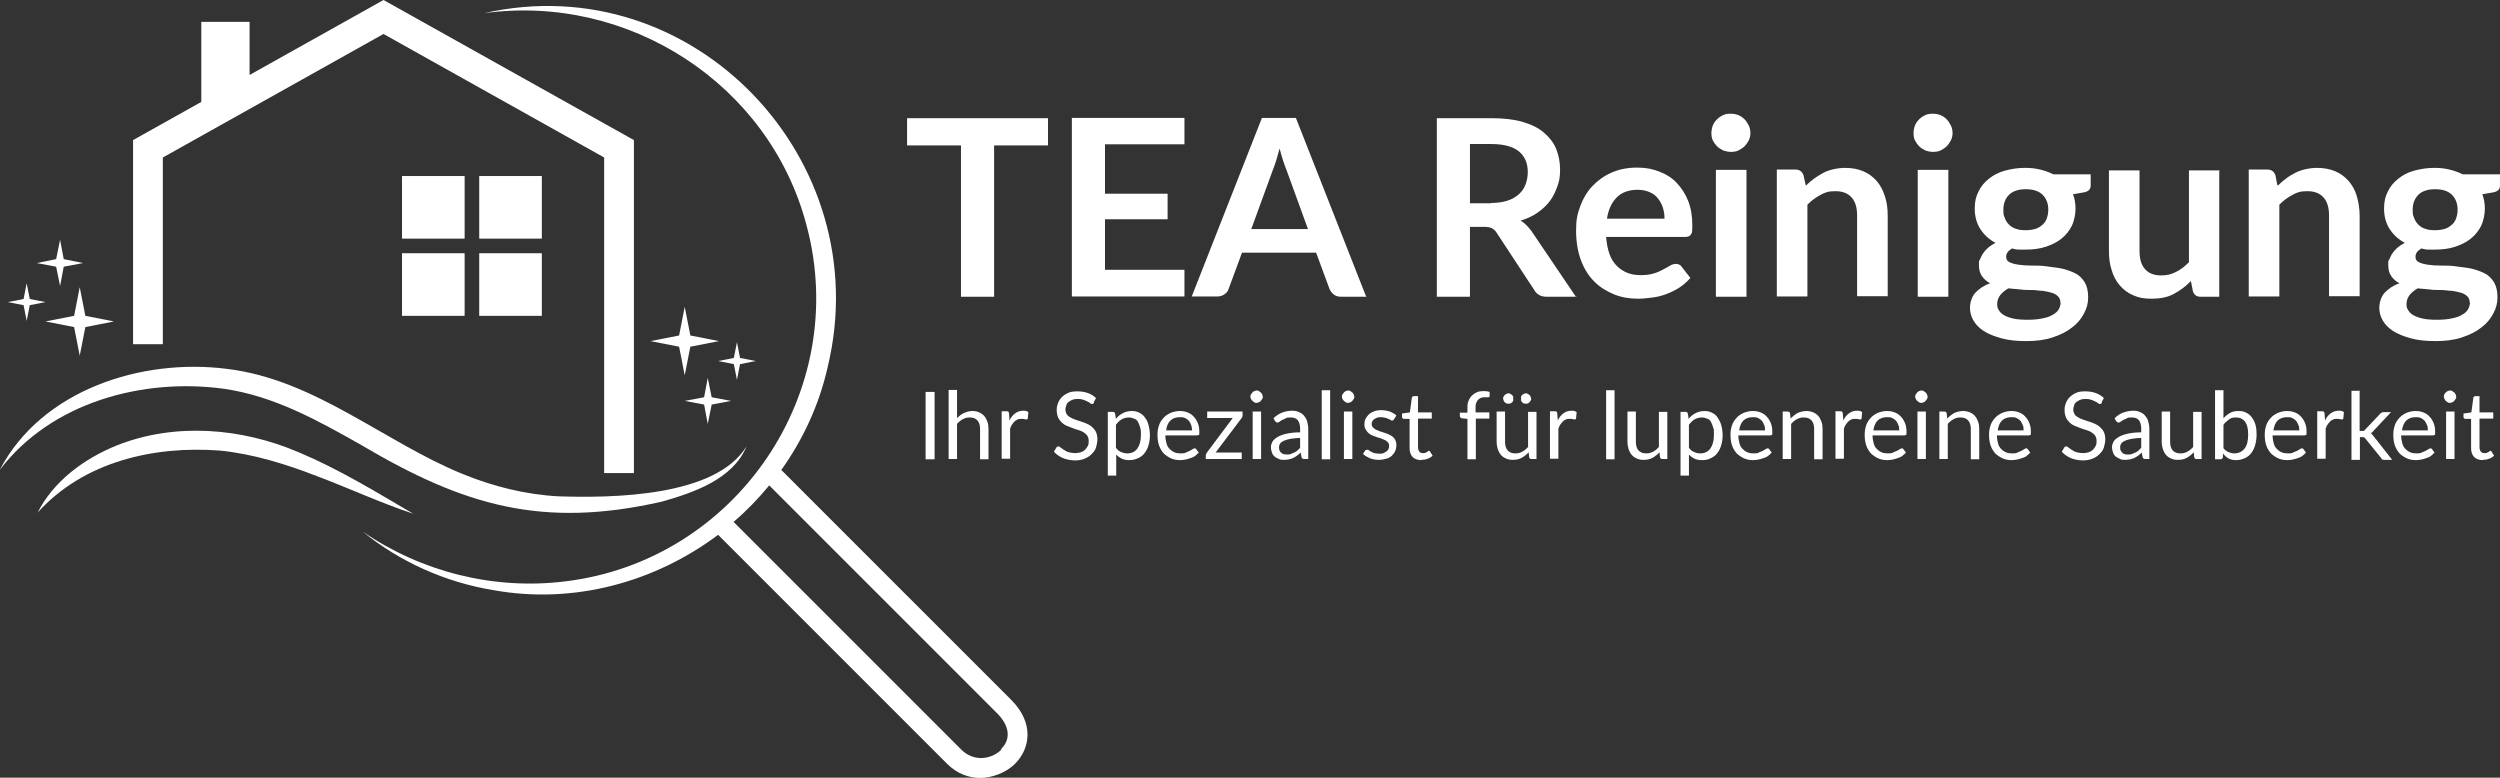 <?xml version="1.0" encoding="UTF-8"?>
<svg id="Ebene_1" xmlns="http://www.w3.org/2000/svg" version="1.1" viewBox="0 0 890.5 277">
  <rect x="0" y="0" width="890.5" height="277" fill="#333333" stroke="none"/>
  <!-- Generator: Adobe Illustrator 29.8.2, SVG Export Plug-In . SVG Version: 2.1.1 Build 3)  -->
  <defs>
    <style>
      .st0 {
        fill: #fff;
      }
    </style>
  </defs>
  <path class="st0" d="M373.3,51.8h-19.2v53.9h-11.8v-53.9h-19.2v-9.7h50.2v9.7h0Z"/>
  <path class="st0" d="M393.6,51.4v17.6h22.3v9.1h-22.3v18h28.3v9.5h-40.1v-63.6h40.1v9.4h-28.3Z"/>
  <path class="st0" d="M486.8,105.7h-9.2c-1,0-1.9-.3-2.5-.8-.7-.5-1.1-1.1-1.5-1.9l-4.8-13h-26.4l-4.8,13c-.2.7-.7,1.3-1.4,1.8s-1.5.8-2.5.8h-9.2l25-63.6h12.1l25,63.6h.2ZM465.9,81.6l-7.7-21.2c-.4-.9-.8-2.1-1.2-3.3s-.8-2.7-1.2-4.2c-.4,1.5-.8,2.9-1.2,4.2-.4,1.3-.8,2.4-1.2,3.4l-7.7,21.1h20.3,0Z"/>
  <path class="st0" d="M561.6,105.7h-10.7c-2,0-3.5-.8-4.4-2.4l-13.4-20.4c-.5-.8-1.1-1.3-1.7-1.6-.6-.3-1.5-.5-2.7-.5h-5.1v24.9h-11.8v-63.6h19.4c4.3,0,8,.4,11.1,1.3s5.6,2.1,7.6,3.8,3.4,3.5,4.4,5.8c.9,2.3,1.4,4.7,1.4,7.4s-.3,4.2-1,6.1-1.5,3.6-2.7,5.2-2.7,2.9-4.4,4.1-3.7,2.1-6,2.8c.8.4,1.5,1,2.1,1.6s1.2,1.3,1.8,2.1l15.9,23.5h.2ZM531.1,72.3c2.2,0,4.2-.3,5.8-.8s3-1.3,4.1-2.3,1.9-2.1,2.4-3.5.8-2.8.8-4.4c0-3.2-1.1-5.7-3.2-7.4-2.1-1.7-5.4-2.6-9.8-2.6h-7.6v21.1h7.5Z"/>
  <path class="st0" d="M572.1,84.5c.2,2.3.6,4.3,1.2,6s1.5,3.1,2.6,4.2,2.3,1.9,3.8,2.5,3.1.8,4.8.8,3.3-.2,4.6-.6,2.4-.9,3.3-1.4c1-.5,1.8-1,2.5-1.4s1.4-.6,2.1-.6,1.6.3,2,1l3.1,4c-1.2,1.4-2.6,2.6-4,3.5s-3.1,1.7-4.7,2.3c-1.6.6-3.3,1-5,1.2s-3.3.4-4.9.4c-3.1,0-6.1-.5-8.7-1.6s-5.1-2.6-7-4.6c-2-2-3.6-4.6-4.7-7.6-1.1-3-1.7-6.5-1.7-10.5s.5-6,1.5-8.7,2.4-5.1,4.3-7.1c1.9-2,4.1-3.6,6.8-4.8s5.7-1.8,9.1-1.8,5.5.5,7.9,1.4,4.5,2.2,6.2,4c1.7,1.8,3.1,3.9,4.1,6.4s1.5,5.4,1.5,8.7-.2,2.7-.5,3.3-1,.9-2,.9h-28.2ZM592.9,77.9c0-1.4-.2-2.7-.6-4-.4-1.2-1-2.3-1.8-3.3s-1.8-1.7-3-2.2-2.6-.8-4.2-.8c-3.1,0-5.6.9-7.4,2.7-1.8,1.8-3,4.3-3.5,7.6h20.5Z"/>
  <path class="st0" d="M623.5,47.4c0,.9-.2,1.8-.6,2.6-.4.8-.9,1.5-1.5,2.1s-1.4,1.1-2.2,1.5-1.8.5-2.7.5-1.8-.2-2.7-.5c-.8-.4-1.6-.9-2.2-1.5s-1.1-1.3-1.5-2.1-.5-1.7-.5-2.6.2-1.9.5-2.7.9-1.6,1.5-2.2,1.3-1.1,2.2-1.5c.8-.4,1.7-.5,2.7-.5s1.9.2,2.7.5,1.6.9,2.2,1.5,1.1,1.4,1.5,2.2.6,1.8.6,2.7ZM622.1,60.5v45.2h-10.9v-45.2s10.9,0,10.9,0Z"/>
  <path class="st0" d="M643.3,66.1c.9-.9,1.9-1.8,2.9-2.5s2.1-1.4,3.2-2,2.3-1,3.6-1.3,2.7-.5,4.2-.5c2.5,0,4.6.4,6.5,1.2s3.5,2,4.8,3.5,2.2,3.3,2.9,5.4,1,4.4,1,6.9v28.7h-10.9v-28.7c0-2.8-.6-4.9-1.9-6.4s-3.2-2.3-5.8-2.3-3.6.4-5.3,1.3-3.2,2-4.7,3.5v32.7h-10.9v-45.2h6.7c1.4,0,2.3.7,2.8,2l.8,3.6h.1Z"/>
  <path class="st0" d="M695.5,47.4c0,.9-.2,1.8-.6,2.6s-.9,1.5-1.5,2.1-1.4,1.1-2.2,1.5-1.8.5-2.7.5-1.8-.2-2.7-.5c-.8-.4-1.6-.9-2.2-1.5s-1.1-1.3-1.5-2.1-.5-1.7-.5-2.6.2-1.9.5-2.7.9-1.6,1.5-2.2,1.3-1.1,2.2-1.5c.8-.4,1.7-.5,2.7-.5s1.9.2,2.7.5,1.6.9,2.2,1.5,1.1,1.4,1.5,2.2.6,1.8.6,2.7ZM694,60.5v45.2h-10.9v-45.2s10.9,0,10.9,0Z"/>
  <path class="st0" d="M744.7,62.1v4c0,1.3-.8,2.1-2.3,2.4l-4,.7c.6,1.5.9,3.3.9,5.1s-.4,4.2-1.3,6.1c-.9,1.8-2.1,3.3-3.7,4.6-1.6,1.3-3.5,2.2-5.6,2.9s-4.5,1-7,1-1.7,0-2.6,0-1.6-.2-2.4-.4c-1.4.8-2.1,1.8-2.1,2.9s.4,1.6,1.2,2,1.9.7,3.3.9c1.4.2,2.9.3,4.7.3s3.6,0,5.4.3,3.7.4,5.4.8,3.3,1,4.7,1.7,2.5,1.9,3.3,3.2c.8,1.4,1.2,3.1,1.2,5.3s-.5,3.9-1.5,5.8-2.4,3.6-4.3,5c-1.9,1.5-4.2,2.6-6.9,3.5s-5.8,1.3-9.3,1.3-6.4-.3-8.9-1-4.6-1.5-6.3-2.6-2.9-2.4-3.7-3.8-1.2-2.9-1.2-4.5.6-3.9,1.9-5.3,3-2.6,5.3-3.4c-1.2-.6-2.1-1.4-2.9-2.5s-1.1-2.4-1.1-4,0-1.4.4-2.1.6-1.4,1.1-2.1,1.1-1.4,1.8-2,1.6-1.2,2.6-1.7c-2.3-1.2-4.1-2.9-5.4-4.9s-2-4.5-2-7.2.4-4.2,1.3-6.1,2.1-3.3,3.7-4.6c1.6-1.3,3.5-2.3,5.7-2.9s4.6-1,7.1-1,3.7.2,5.5.6c1.7.4,3.3,1,4.7,1.7h13.3ZM733.9,107.7c0-.9-.3-1.6-.8-2.1s-1.2-1-2.2-1.3-2-.5-3.2-.7c-1.2,0-2.5-.3-3.9-.3s-2.8,0-4.2-.2-2.9-.2-4.2-.4c-1.2.7-2.2,1.5-2.9,2.4s-1.1,2-1.1,3.2.2,1.5.6,2.2,1,1.3,1.9,1.8,2,.9,3.4,1.2,3.1.4,5.1.4,3.8-.2,5.2-.5c1.5-.3,2.7-.7,3.6-1.3,1-.5,1.7-1.2,2.1-1.9s.7-1.6.7-2.4h0ZM721.6,82c1.4,0,2.5-.2,3.5-.5s1.8-.9,2.5-1.5,1.2-1.4,1.5-2.3.5-1.9.5-3c0-2.2-.7-4-2-5.3s-3.3-2-6-2-4.7.7-6,2-2,3.1-2,5.3.2,2,.5,2.9.8,1.7,1.5,2.4,1.5,1.2,2.5,1.5c1,.4,2.2.5,3.5.5Z"/>
  <path class="st0" d="M790.5,60.5v45.2h-6.7c-1.4,0-2.3-.7-2.7-2l-.7-3.6c-1.8,1.9-3.9,3.4-6.1,4.6s-4.9,1.7-7.9,1.7-4.6-.4-6.5-1.2c-1.9-.8-3.5-2-4.8-3.5s-2.3-3.3-2.9-5.4c-.7-2.1-1-4.4-1-6.9v-28.7h10.9v28.7c0,2.8.6,4.9,1.9,6.4s3.2,2.3,5.7,2.3,3.6-.4,5.3-1.2,3.2-2,4.7-3.5v-32.7h10.9v-.2Z"/>
  <path class="st0" d="M811.4,66.1c.9-.9,1.9-1.8,2.9-2.5,1-.8,2.1-1.4,3.2-2s2.3-1,3.6-1.3,2.7-.5,4.2-.5c2.5,0,4.6.4,6.5,1.2s3.5,2,4.8,3.5,2.3,3.3,2.9,5.4,1,4.4,1,6.9v28.7h-10.9v-28.7c0-2.8-.6-4.9-1.9-6.4-1.3-1.5-3.2-2.3-5.8-2.3s-3.6.4-5.3,1.3-3.2,2-4.7,3.5v32.7h-10.9v-45.2h6.7c1.4,0,2.3.7,2.8,2l.7,3.6h.2Z"/>
  <path class="st0" d="M890.5,62.1v4c0,1.3-.8,2.1-2.3,2.4l-4,.7c.6,1.5.9,3.3.9,5.1s-.4,4.2-1.3,6.1c-.9,1.8-2.1,3.3-3.7,4.6-1.6,1.3-3.5,2.2-5.6,2.9s-4.5,1-7,1-1.7,0-2.6,0-1.6-.2-2.4-.4c-1.4.8-2.1,1.8-2.1,2.9s.4,1.6,1.2,2,1.9.7,3.3.9c1.4.2,2.9.3,4.7.3s3.6,0,5.4.3,3.7.4,5.4.8,3.3,1,4.7,1.7,2.5,1.9,3.3,3.2c.8,1.4,1.2,3.1,1.2,5.3s-.5,3.9-1.5,5.8-2.4,3.6-4.3,5c-1.9,1.5-4.2,2.6-6.9,3.5s-5.8,1.3-9.3,1.3-6.4-.3-8.9-1-4.6-1.5-6.3-2.6-2.9-2.4-3.7-3.8-1.2-2.9-1.2-4.5.6-3.9,1.9-5.3,3-2.6,5.3-3.4c-1.2-.6-2.1-1.4-2.9-2.5s-1.1-2.4-1.1-4,0-1.4.4-2.1.6-1.4,1.1-2.1,1.1-1.4,1.8-2,1.6-1.2,2.6-1.7c-2.3-1.2-4.1-2.9-5.4-4.9s-2-4.5-2-7.2.4-4.2,1.3-6.1,2.1-3.3,3.7-4.6c1.6-1.3,3.5-2.3,5.7-2.9s4.6-1,7.1-1,3.7.2,5.5.6c1.7.4,3.3,1,4.7,1.7h13.3ZM879.7,107.7c0-.9-.3-1.6-.8-2.1s-1.2-1-2.2-1.3-2-.5-3.2-.7c-1.2,0-2.5-.3-3.9-.3s-2.8,0-4.2-.2-2.9-.2-4.2-.4c-1.2.7-2.2,1.5-2.9,2.4s-1.1,2-1.1,3.2.2,1.5.6,2.2,1,1.3,1.9,1.8,2,.9,3.4,1.2,3.1.4,5.1.4,3.8-.2,5.2-.5c1.5-.3,2.7-.7,3.6-1.3,1-.5,1.7-1.2,2.1-1.9s.7-1.6.7-2.4h0ZM867.4,82c1.4,0,2.5-.2,3.5-.5s1.8-.9,2.5-1.5,1.2-1.4,1.5-2.3.5-1.9.5-3c0-2.2-.7-4-2-5.3s-3.3-2-6-2-4.7.7-6,2-2,3.1-2,5.3.2,2,.5,2.9.8,1.7,1.5,2.4,1.5,1.2,2.5,1.5c1,.4,2.2.5,3.5.5Z"/>
  <g>
    <path class="st0" d="M332.9,163.6h-3.2v-24h3.2v24Z"/>
    <path class="st0" d="M341,148.9c.7-.8,1.5-1.4,2.4-1.8s1.9-.7,3-.7,1.7.2,2.4.5,1.3.7,1.8,1.3.8,1.2,1.1,2,.4,1.7.4,2.6v10.8h-3v-10.8c0-1.3-.3-2.3-.9-3s-1.5-1.1-2.7-1.1-1.7.2-2.5.6-1.5,1-2.1,1.7v12.5h-3v-24.6h3v9.9h.1Z"/>
    <path class="st0" d="M359.5,150c.5-1.2,1.2-2.1,2-2.7s1.7-1,2.9-1,.7,0,1,.1c.3,0,.6.2.9.4l-.2,2.2c0,.3-.2.4-.5.4s-.4,0-.7-.1-.6-.1-1-.1-1,0-1.4.2-.8.4-1.1.7-.6.7-.9,1.1-.5,1-.7,1.5v10.7h-3v-16.9h1.7c.3,0,.5,0,.7.2.1.1.2.3.2.6l.2,2.6h-.1Z"/>
    <path class="st0" d="M389.7,143.4c-.1.2-.2.3-.3.4-.1,0-.3.1-.4.1s-.4,0-.7-.3-.6-.4-1-.6-.8-.4-1.4-.6-1.2-.3-2-.3-1.4.1-1.9.3-1,.5-1.4.8-.7.7-.8,1.2-.3.9-.3,1.5.2,1.2.5,1.7.8.8,1.3,1.1,1.2.6,1.8.8,1.4.5,2.1.7,1.4.5,2.1.8,1.3.7,1.8,1.2,1,1,1.3,1.7.5,1.5.5,2.5-.2,2-.5,3-.9,1.7-1.6,2.4-1.5,1.2-2.5,1.6-2.1.6-3.4.6-3-.3-4.2-.8-2.4-1.3-3.3-2.3l.9-1.5c0-.1.2-.2.3-.3.1,0,.3-.1.4-.1s.3,0,.5.2.4.3.6.4c.2.2.5.4.8.6.3.2.7.4,1,.6.4.2.8.3,1.3.4.5.1,1,.2,1.7.2s1.5-.1,2.1-.3,1.1-.5,1.5-.9.7-.8,1-1.4.3-1.1.3-1.8-.2-1.3-.5-1.8-.8-.8-1.3-1.2c-.5-.3-1.1-.6-1.8-.8s-1.4-.4-2.1-.7-1.4-.5-2.1-.8-1.3-.7-1.8-1.2-1-1.1-1.3-1.8-.5-1.6-.5-2.7.2-1.7.5-2.5.8-1.5,1.4-2.1,1.4-1.1,2.3-1.5,2-.5,3.2-.5,2.6.2,3.7.6c1.1.4,2.1,1,2.9,1.8l-.8,1.5h0Z"/>
    <path class="st0" d="M397.4,149.3c.7-.9,1.5-1.6,2.5-2.1.9-.5,2-.8,3.2-.8s1.9.2,2.7.6,1.5.9,2,1.7c.6.7,1,1.6,1.3,2.7s.5,2.3.5,3.7-.2,2.4-.5,3.5-.8,2-1.4,2.8-1.4,1.4-2.3,1.8-1.9.7-3.1.7-1.9-.2-2.7-.5c-.7-.4-1.4-.8-2-1.5v7.5h-3v-22.7h1.8c.4,0,.7.2.8.6l.3,2h0ZM397.5,159.5c.5.7,1.1,1.2,1.8,1.5s1.4.5,2.2.5c1.6,0,2.8-.6,3.6-1.7s1.3-2.7,1.3-4.8-.1-2.1-.3-2.8c-.2-.8-.5-1.4-.8-2s-.8-.9-1.4-1.1-1.1-.4-1.8-.4-1.8.2-2.6.7c-.7.4-1.4,1.1-2,1.9v8.2h0Z"/>
    <path class="st0" d="M427,161.2c-.4.4-.8.8-1.3,1.2s-1.1.6-1.7.8-1.2.4-1.8.5-1.2.2-1.8.2c-1.2,0-2.3-.2-3.2-.6s-1.8-1-2.6-1.7c-.7-.8-1.3-1.7-1.7-2.8s-.6-2.4-.6-3.9.2-2.3.5-3.3.9-1.9,1.6-2.7,1.5-1.3,2.5-1.8c1-.4,2.1-.7,3.3-.7s2,.2,2.8.5,1.6.8,2.2,1.5c.6.6,1.1,1.4,1.5,2.4s.5,2,.5,3.2,0,.8-.2.9-.3.2-.6.2h-11.3c0,1.1.2,2,.4,2.8s.6,1.5,1.1,2,1,.9,1.7,1.2,1.4.4,2.2.4,1.4,0,1.9-.3,1-.4,1.4-.6c.4-.2.7-.4,1-.6s.5-.3.7-.3.4,0,.6.3l.8,1.1h.1ZM424.6,153.3c0-.7-.1-1.3-.3-1.9s-.5-1.1-.8-1.5c-.4-.4-.8-.7-1.4-1s-1.1-.3-1.8-.3c-1.4,0-2.6.4-3.4,1.2s-1.4,2-1.5,3.5h9.3-.1Z"/>
    <path class="st0" d="M442.6,147.9c0,.2,0,.4-.1.6s-.2.4-.3.5l-9.2,12.2h9.3v2.3h-12.8v-1.2c0-.1,0-.3.1-.5s.2-.4.3-.6l9.2-12.3h-9.1v-2.3h12.6v1.3h0Z"/>
    <path class="st0" d="M449.8,141.3c0,.3,0,.6-.2.8s-.3.5-.5.7-.4.4-.7.5-.5.2-.8.2-.6,0-.8-.2-.5-.3-.7-.5-.3-.4-.5-.7-.2-.5-.2-.8,0-.6.2-.8.3-.5.5-.7.4-.4.7-.5.5-.2.8-.2.6,0,.8.2.5.3.7.5.4.4.5.7.2.5.2.8ZM449.2,146.6v16.9h-3v-16.9h3Z"/>
    <path class="st0" d="M453.6,149c.9-.9,2-1.6,3-2s2.3-.7,3.6-.7,1.8.2,2.5.5,1.4.7,1.8,1.3c.5.6.9,1.2,1.1,2s.4,1.7.4,2.6v10.8h-1.3c-.3,0-.5,0-.7-.1s-.3-.3-.4-.6l-.3-1.6c-.4.4-.9.8-1.3,1.1s-.9.6-1.3.8c-.5.2-1,.4-1.5.5s-1.1.2-1.8.2-1.3,0-1.8-.3c-.6-.2-1.1-.5-1.5-.8s-.8-.8-1-1.4-.4-1.2-.4-2,.2-1.3.5-1.9,1-1.2,1.8-1.7,1.9-.9,3.2-1.2,3-.5,4.9-.5v-1.3c0-1.3-.3-2.3-.8-3-.6-.7-1.4-1-2.5-1s-1.4,0-1.8.3c-.5.2-.9.4-1.3.6-.4.2-.7.4-.9.6s-.5.3-.8.3-.4,0-.5-.2-.3-.2-.4-.4l-.5-1h0ZM463.2,156c-1.4,0-2.5.2-3.5.3-1,.2-1.7.4-2.4.7-.6.3-1.1.6-1.3,1-.3.4-.4.8-.4,1.3s0,.8.2,1.2c.1.3.3.6.6.8s.5.4.9.5c.3,0,.7.1,1.1.1s1,0,1.4-.2.8-.3,1.2-.5.8-.4,1.1-.7.7-.6,1-1v-3.5h0Z"/>
    <path class="st0" d="M473.8,139v24.6h-3v-24.6h3Z"/>
    <path class="st0" d="M482.4,141.3c0,.3,0,.6-.2.8s-.3.5-.5.7-.4.4-.7.5-.5.2-.8.2-.6,0-.8-.2-.5-.3-.7-.5-.3-.4-.5-.7-.2-.5-.2-.8,0-.6.2-.8.3-.5.5-.7.4-.4.7-.5.5-.2.8-.2.6,0,.8.2.5.3.7.5.4.4.5.7.2.5.2.8ZM481.7,146.6v16.9h-3v-16.9h3Z"/>
    <path class="st0" d="M496.5,149.4c-.1.2-.3.4-.6.4s-.4,0-.6-.2-.5-.3-.8-.4c-.3-.2-.7-.3-1.1-.4s-.9-.2-1.5-.2-1,0-1.4.2-.7.3-1,.5-.5.5-.7.8-.2.6-.2,1,.1.8.4,1.1.6.5,1,.8c.4.2.9.4,1.4.6s1.1.3,1.6.5,1.1.4,1.6.6,1,.5,1.4.8.7.7,1,1.2c.2.5.4,1.1.4,1.7s-.1,1.5-.4,2.2-.7,1.2-1.2,1.7-1.2.9-2,1.1-1.7.4-2.7.4-2.3-.2-3.2-.6-1.8-.9-2.4-1.5l.7-1.1c0-.1.2-.3.3-.3s.3-.1.5-.1.4,0,.6.2.5.3.8.5.7.4,1.2.5,1,.2,1.7.2,1.1,0,1.5-.2.8-.4,1.1-.6c.3-.3.5-.5.7-.9s.2-.7.2-1.1-.1-.9-.4-1.2-.6-.6-1-.8-.9-.4-1.4-.6-1.1-.3-1.6-.5-1.1-.4-1.6-.6-1-.5-1.4-.9-.7-.8-1-1.3-.4-1.1-.4-1.8.1-1.3.4-1.9.7-1.1,1.2-1.6,1.1-.8,1.9-1.1,1.6-.4,2.6-.4,2.1.2,3,.5c.9.4,1.7.8,2.3,1.4l-.7,1.1h0l-.2.3Z"/>
    <path class="st0" d="M506.3,163.9c-1.3,0-2.4-.4-3.1-1.1-.7-.7-1.1-1.8-1.1-3.2v-10.4h-2c-.2,0-.3,0-.5-.2s-.2-.3-.2-.5v-1.2l2.8-.4.7-5.2c0-.2.1-.3.2-.4s.3-.2.5-.2h1.5v5.8h4.9v2.2h-4.9v10.2c0,.7.2,1.2.5,1.6s.8.5,1.3.5.6,0,.8-.1.4-.2.6-.3.3-.2.4-.3.2-.1.3-.1c.2,0,.3,0,.4.3l.9,1.4c-.5.5-1.1.9-1.8,1.1-.7.3-1.5.4-2.2.4h0Z"/>
    <path class="st0" d="M522.7,163.6v-14.4l-1.9-.2c-.2,0-.4-.1-.6-.3,0-.1-.2-.3-.2-.5v-1.2h2.7v-1.6c0-1,0-1.8.4-2.6.3-.8.7-1.4,1.2-1.9s1.1-.9,1.8-1.2,1.5-.4,2.4-.4,1.5.1,2.1.3v1.5c0,.3-.2.4-.5.4h-1.1c-.5,0-1,0-1.4.2-.4.1-.8.4-1.1.7s-.5.7-.7,1.2-.2,1.1-.2,1.8v1.5h4.9v2.2h-4.8v14.5h-3Z"/>
    <path class="st0" d="M547.3,146.6v16.9h-1.8c-.4,0-.7-.2-.8-.6l-.2-1.8c-.7.8-1.6,1.5-2.5,2s-2,.7-3.2.7-1.7-.2-2.4-.5-1.3-.7-1.8-1.3-.8-1.2-1.1-2c-.2-.8-.4-1.7-.4-2.6v-10.8h3v10.8c0,1.3.3,2.3.9,3s1.5,1.1,2.7,1.1,1.7-.2,2.5-.6,1.5-1,2.1-1.7v-12.5h3ZM539,142c0,.3,0,.5,0,.7s-.2.4-.4.6-.4.3-.6.4-.5.1-.7.1-.5,0-.7-.1-.4-.2-.6-.4c-.2-.2-.3-.4-.4-.6,0-.2-.2-.5-.2-.7s0-.5.2-.7c0-.2.2-.4.4-.6s.4-.3.6-.4c.2-.1.5-.2.7-.2s.5,0,.7.2.4.2.6.4.3.4.4.6c0,.2,0,.5,0,.7ZM545.4,142c0,.3,0,.5-.2.7s-.2.4-.4.6-.4.3-.6.4-.5.1-.7.1-.5,0-.7-.1-.4-.2-.6-.4-.3-.4-.4-.6c0-.2,0-.5,0-.7s0-.5,0-.7.2-.4.4-.6c.2-.2.4-.3.6-.4s.5-.2.7-.2.5,0,.7.2.4.2.6.4.3.4.4.6c0,.2.2.5.2.7Z"/>
    <path class="st0" d="M554.8,150c.5-1.2,1.2-2.1,2-2.7s1.7-1,2.9-1,.7,0,1,.1c.3,0,.6.2.9.4l-.2,2.2c0,.3-.2.4-.5.4s-.4,0-.7-.1-.6-.1-1-.1-1,0-1.4.2-.8.4-1.1.7-.6.7-.9,1.1-.5,1-.7,1.5v10.7h-3v-16.9h1.7c.3,0,.5,0,.7.2s.2.3.2.6l.2,2.6h-.1Z"/>
    <path class="st0" d="M575.1,139v24.6h-3v-24.6h3Z"/>
    <path class="st0" d="M593.9,146.6v16.9h-1.8c-.4,0-.7-.2-.8-.6l-.2-1.8c-.7.8-1.6,1.5-2.5,2s-2,.7-3.2.7-1.7-.2-2.4-.5-1.3-.7-1.8-1.3-.8-1.2-1.1-2c-.2-.8-.4-1.7-.4-2.6v-10.8h3v10.8c0,1.3.3,2.3.9,3s1.5,1.1,2.7,1.1,1.7-.2,2.5-.6,1.5-1,2.1-1.7v-12.5h3Z"/>
    <path class="st0" d="M601.4,149.3c.7-.9,1.5-1.6,2.5-2.1.9-.5,2-.8,3.2-.8s1.9.2,2.7.6,1.5.9,2,1.7,1,1.6,1.3,2.7.5,2.3.5,3.7-.2,2.4-.5,3.5-.8,2-1.4,2.8-1.4,1.4-2.3,1.8c-.9.5-1.9.7-3.1.7s-1.9-.2-2.7-.5c-.7-.4-1.4-.8-2-1.5v7.5h-3v-22.7h1.8c.4,0,.7.2.8.6l.3,2h0ZM601.6,159.5c.5.7,1.1,1.2,1.8,1.5s1.4.5,2.2.5c1.6,0,2.8-.6,3.6-1.7s1.3-2.7,1.3-4.8,0-2.1-.3-2.8c-.2-.8-.5-1.4-.8-2s-.8-.9-1.4-1.1c-.5-.2-1.1-.4-1.8-.4s-1.8.2-2.6.7c-.7.4-1.4,1.1-2,1.9v8.2h0Z"/>
    <path class="st0" d="M631.1,161.2c-.4.4-.8.8-1.3,1.2s-1.1.6-1.7.8c-.6.2-1.2.4-1.8.5s-1.2.2-1.8.2c-1.2,0-2.3-.2-3.2-.6s-1.8-1-2.6-1.7c-.7-.8-1.3-1.7-1.7-2.8s-.6-2.4-.6-3.9.2-2.3.5-3.3.9-1.9,1.6-2.7,1.5-1.3,2.5-1.8c1-.4,2.1-.7,3.3-.7s2,.2,2.8.5,1.6.8,2.2,1.5c.6.6,1.1,1.4,1.5,2.4s.5,2,.5,3.2,0,.8-.2.9-.3.2-.6.2h-11.3c0,1.1.2,2,.4,2.8s.6,1.5,1.1,2,1,.9,1.7,1.2,1.4.4,2.2.4,1.4,0,1.9-.3,1-.4,1.4-.6c.4-.2.7-.4,1-.6s.5-.3.7-.3.4,0,.6.3l.8,1.1h0ZM628.7,153.3c0-.7,0-1.3-.3-1.9-.2-.6-.5-1.1-.8-1.5-.4-.4-.8-.7-1.4-1s-1.1-.3-1.8-.3c-1.4,0-2.6.4-3.4,1.2s-1.3,2-1.5,3.5h9.3,0Z"/>
    <path class="st0" d="M637.8,149.1c.4-.4.8-.8,1.2-1.1s.8-.6,1.3-.9c.5-.2,1-.4,1.5-.5s1.1-.2,1.7-.2c.9,0,1.7.2,2.4.5s1.3.7,1.8,1.3.8,1.2,1.1,2,.4,1.7.4,2.6v10.8h-3v-10.8c0-1.3-.3-2.3-.9-3-.6-.7-1.5-1.1-2.7-1.1s-1.7.2-2.5.6-1.5,1-2.1,1.7v12.5h-3v-16.9h1.8c.4,0,.7.2.8.6l.2,1.8h0Z"/>
    <path class="st0" d="M656.5,150c.5-1.2,1.2-2.1,2-2.7s1.7-1,2.9-1,.7,0,1,.1c.3,0,.6.2.9.4l-.2,2.2c0,.3-.2.4-.5.4s-.4,0-.7-.1-.6-.1-1-.1-1,0-1.4.2-.8.4-1.1.7-.6.7-.9,1.1-.5,1-.7,1.5v10.7h-3v-16.9h1.7c.3,0,.5,0,.7.2,0,.1.2.3.2.6l.2,2.6h-.1Z"/>
    <path class="st0" d="M678.9,161.2c-.4.4-.8.8-1.3,1.2s-1.1.6-1.7.8c-.6.2-1.2.4-1.8.5s-1.2.2-1.8.2c-1.2,0-2.3-.2-3.2-.6s-1.8-1-2.6-1.7c-.7-.8-1.3-1.7-1.7-2.8s-.6-2.4-.6-3.9.2-2.3.5-3.3.9-1.9,1.6-2.7,1.5-1.3,2.5-1.8c1-.4,2.1-.7,3.3-.7s2,.2,2.8.5,1.6.8,2.2,1.5c.6.6,1.1,1.4,1.5,2.4s.5,2,.5,3.2,0,.8-.2.9-.3.2-.6.2h-11.3c0,1.1.2,2,.4,2.8s.6,1.5,1.1,2,1,.9,1.7,1.2,1.4.4,2.2.4,1.4,0,1.9-.3,1-.4,1.4-.6c.4-.2.7-.4,1-.6s.5-.3.7-.3.4,0,.6.3l.8,1.1h0ZM676.5,153.3c0-.7,0-1.3-.3-1.9-.2-.6-.5-1.1-.8-1.5-.4-.4-.8-.7-1.4-1s-1.1-.3-1.8-.3c-1.4,0-2.6.4-3.4,1.2s-1.3,2-1.5,3.5h9.3,0Z"/>
    <path class="st0" d="M686.6,141.3c0,.3,0,.6-.2.8s-.3.5-.5.7-.4.4-.7.5-.5.2-.8.2-.6,0-.8-.2-.5-.3-.7-.5-.3-.4-.5-.7-.2-.5-.2-.8,0-.6.2-.8.3-.5.5-.7.4-.4.7-.5.5-.2.8-.2.6,0,.8.2.5.3.7.5.4.4.5.7.2.5.2.8ZM686,146.6v16.9h-3v-16.9h3Z"/>
    <path class="st0" d="M693.6,149.1c.4-.4.8-.8,1.2-1.1s.8-.6,1.3-.9c.5-.2,1-.4,1.5-.5s1.1-.2,1.7-.2c.9,0,1.7.2,2.4.5s1.3.7,1.8,1.3.8,1.2,1.1,2,.4,1.7.4,2.6v10.8h-3v-10.8c0-1.3-.3-2.3-.9-3-.6-.7-1.5-1.1-2.7-1.1s-1.7.2-2.5.6-1.5,1-2.1,1.7v12.5h-3v-16.9h1.8c.4,0,.7.2.8.6l.2,1.8h0Z"/>
    <path class="st0" d="M723.2,161.2c-.4.4-.8.8-1.3,1.2s-1.1.6-1.7.8c-.6.2-1.2.4-1.8.5s-1.2.2-1.8.2c-1.2,0-2.3-.2-3.2-.6s-1.8-1-2.6-1.7c-.7-.8-1.3-1.7-1.7-2.8s-.6-2.4-.6-3.9.2-2.3.5-3.3.9-1.9,1.6-2.7,1.5-1.3,2.5-1.8c1-.4,2.1-.7,3.3-.7s2,.2,2.8.5,1.6.8,2.2,1.5c.6.6,1.1,1.4,1.5,2.4s.5,2,.5,3.2,0,.8-.2.9-.3.2-.6.2h-11.3c0,1.1.2,2,.4,2.8s.6,1.5,1.1,2,1,.9,1.7,1.2,1.4.4,2.2.4,1.4,0,1.9-.3,1-.4,1.4-.6c.4-.2.7-.4,1-.6s.5-.3.7-.3.4,0,.6.3l.8,1.1h0ZM720.8,153.3c0-.7,0-1.3-.3-1.9s-.5-1.1-.8-1.5c-.4-.4-.8-.7-1.4-1s-1.1-.3-1.8-.3c-1.4,0-2.6.4-3.4,1.2s-1.3,2-1.5,3.5h9.3,0Z"/>
    <path class="st0" d="M748.7,143.4c0,.2-.2.3-.3.4,0,0-.3.1-.4.1s-.4,0-.7-.3-.6-.4-1-.6-.8-.4-1.4-.6-1.2-.3-2-.3-1.4.1-1.9.3-1,.5-1.4.8-.7.7-.8,1.2-.3.9-.3,1.5.2,1.2.5,1.7.8.8,1.3,1.1,1.2.6,1.8.8,1.4.5,2.1.7,1.4.5,2.1.8,1.3.7,1.8,1.2,1,1,1.3,1.7.5,1.5.5,2.5-.2,2-.5,3-.9,1.7-1.6,2.4c-.7.7-1.5,1.2-2.5,1.6-1,.4-2.1.6-3.4.6s-3-.3-4.2-.8-2.4-1.3-3.3-2.3l.9-1.5c0-.1.2-.2.3-.3,0,0,.3-.1.4-.1s.3,0,.5.2.4.3.6.4c.2.2.5.4.8.6s.7.4,1,.6c.4.2.8.3,1.3.4.5.1,1,.2,1.7.2s1.5-.1,2.1-.3,1.1-.5,1.5-.9.7-.8,1-1.4.3-1.1.3-1.8-.2-1.3-.5-1.8-.8-.8-1.3-1.2c-.5-.3-1.1-.6-1.8-.8s-1.4-.4-2.1-.7-1.4-.5-2.1-.8-1.3-.7-1.8-1.2-1-1.1-1.3-1.8-.5-1.6-.5-2.7.2-1.7.5-2.5.8-1.5,1.4-2.1,1.4-1.1,2.3-1.5,2-.5,3.2-.5,2.6.2,3.7.6c1.1.4,2.1,1,2.9,1.8l-.8,1.5h.1Z"/>
    <path class="st0" d="M753.2,149c.9-.9,1.9-1.6,3-2s2.3-.7,3.6-.7,1.8.2,2.5.5,1.4.7,1.8,1.3c.5.6.9,1.2,1.1,2s.4,1.7.4,2.6v10.8h-1.3c-.3,0-.5,0-.7-.1s-.3-.3-.4-.6l-.3-1.6c-.4.4-.9.8-1.3,1.1s-.9.6-1.3.8c-.5.2-1,.4-1.5.5s-1.1.2-1.8.2-1.3,0-1.8-.3-1.1-.5-1.5-.8-.8-.8-1-1.4-.4-1.2-.4-2,.2-1.3.5-1.9,1-1.2,1.8-1.7,1.9-.9,3.2-1.2,3-.5,4.9-.5v-1.3c0-1.3-.3-2.3-.8-3-.6-.7-1.4-1-2.5-1s-1.4,0-1.8.3c-.5.2-.9.4-1.3.6-.4.2-.7.4-.9.6s-.5.3-.8.3-.4,0-.5-.2-.3-.2-.4-.4l-.5-1h0ZM762.8,156c-1.4,0-2.5.2-3.5.3-1,.2-1.7.4-2.4.7-.6.3-1.1.6-1.3,1-.3.4-.4.8-.4,1.3s0,.8.2,1.2.4.6.6.8.5.4.9.5.7.1,1.1.1,1,0,1.4-.2.8-.3,1.2-.5.8-.4,1.1-.7.7-.6,1-1v-3.5h.1Z"/>
    <path class="st0" d="M784.2,146.6v16.9h-1.8c-.4,0-.7-.2-.8-.6l-.2-1.8c-.7.8-1.6,1.5-2.5,2s-2,.7-3.2.7-1.7-.2-2.4-.5-1.3-.7-1.8-1.3-.8-1.2-1.1-2c-.2-.8-.4-1.7-.4-2.6v-10.8h3v10.8c0,1.3.3,2.3.9,3s1.5,1.1,2.7,1.1,1.7-.2,2.5-.6,1.5-1,2.1-1.7v-12.5h3Z"/>
    <path class="st0" d="M791.9,149.1c.7-.8,1.5-1.5,2.4-2s1.9-.7,3.1-.7,1.9.2,2.7.6c.8.4,1.5.9,2,1.7.6.7,1,1.6,1.3,2.6s.4,2.2.4,3.5-.2,2.6-.5,3.7-.8,2.1-1.4,2.9-1.4,1.4-2.3,1.8c-.9.4-1.9.7-3,.7s-2.1-.2-2.8-.6-1.4-1-2-1.8v1.5c-.2.4-.5.6-.9.6h-1.9v-24.6h3v10.1h0ZM791.9,159.5c.5.7,1.1,1.2,1.8,1.5s1.4.5,2.1.5c1.6,0,2.8-.6,3.7-1.7s1.3-2.8,1.3-5-.4-3.6-1.1-4.6c-.8-1-1.8-1.5-3.2-1.5s-1.8.2-2.5.7-1.4,1.1-2,1.9v8.2h0Z"/>
    <path class="st0" d="M821.4,161.2c-.4.4-.8.8-1.3,1.2s-1.1.6-1.7.8c-.6.2-1.2.4-1.8.5s-1.2.2-1.8.2c-1.2,0-2.3-.2-3.2-.6s-1.8-1-2.6-1.7c-.7-.8-1.3-1.7-1.7-2.8s-.6-2.4-.6-3.9.2-2.3.5-3.3.9-1.9,1.6-2.7,1.5-1.3,2.5-1.8c1-.4,2.1-.7,3.3-.7s2,.2,2.8.5,1.6.8,2.2,1.5c.6.6,1.1,1.4,1.5,2.4s.5,2,.5,3.2,0,.8-.2.9-.3.2-.6.2h-11.3c0,1.1.2,2,.4,2.8s.6,1.5,1.1,2,1,.9,1.7,1.2,1.4.4,2.2.4,1.4,0,1.9-.3,1-.4,1.4-.6c.4-.2.7-.4,1-.6s.5-.3.7-.3.4,0,.6.3l.8,1.1h0ZM819,153.3c0-.7,0-1.3-.3-1.9s-.5-1.1-.8-1.5c-.4-.4-.8-.7-1.4-1s-1.1-.3-1.8-.3c-1.4,0-2.6.4-3.4,1.2s-1.3,2-1.5,3.5h9.3,0Z"/>
    <path class="st0" d="M828.1,150c.5-1.2,1.2-2.1,2-2.7s1.7-1,2.9-1,.7,0,1,.1c.3,0,.6.2.9.4l-.2,2.2c0,.3-.2.4-.5.4s-.4,0-.7-.1-.6-.1-1-.1-1,0-1.4.2-.8.4-1.1.7-.6.7-.9,1.1-.5,1-.7,1.5v10.7h-3v-16.9h1.7c.3,0,.5,0,.7.2,0,.1.2.3.2.6l.2,2.6h-.1Z"/>
    <path class="st0" d="M840.5,139v14.5h1.4c.2,0,.3-.2.5-.4l5.4-5.7c.2-.2.3-.3.5-.4s.4-.2.7-.2h2.7l-6.2,6.6c-.3.4-.6.7-1,.9.2.1.4.3.5.5s.3.4.5.6l6.6,8.4h-2.7c-.3,0-.5,0-.7-.1-.2,0-.4-.2-.5-.5l-5.6-6.9c-.2-.2-.3-.4-.5-.5s-.4-.1-.7-.1h-.8v8.1h-3v-24.6h3v-.2Z"/>
    <path class="st0" d="M867.2,161.2c-.4.4-.8.8-1.3,1.2s-1.1.6-1.7.8c-.6.2-1.2.4-1.8.5s-1.2.2-1.8.2c-1.2,0-2.3-.2-3.2-.6s-1.8-1-2.6-1.7c-.7-.8-1.3-1.7-1.7-2.8s-.6-2.4-.6-3.9.2-2.3.5-3.3.9-1.9,1.6-2.7,1.5-1.3,2.5-1.8c1-.4,2.1-.7,3.3-.7s2,.2,2.8.5,1.6.8,2.2,1.5c.6.6,1.1,1.4,1.5,2.4s.5,2,.5,3.2,0,.8-.2.9-.3.2-.6.2h-11.3c0,1.1.2,2,.4,2.8s.6,1.5,1.1,2,1,.9,1.7,1.2,1.4.4,2.2.4,1.4,0,1.9-.3,1-.4,1.4-.6c.4-.2.7-.4,1-.6s.5-.3.7-.3.4,0,.6.3l.8,1.1h0ZM864.8,153.3c0-.7,0-1.3-.3-1.9s-.5-1.1-.8-1.5c-.4-.4-.8-.7-1.4-1s-1.1-.3-1.8-.3c-1.4,0-2.6.4-3.4,1.2s-1.3,2-1.5,3.5h9.3,0Z"/>
    <path class="st0" d="M874.9,141.3c0,.3,0,.6-.2.8s-.3.5-.5.7-.4.4-.7.5-.5.2-.8.2-.6,0-.8-.2c-.2-.1-.5-.3-.7-.5s-.3-.4-.5-.7c0-.2-.2-.5-.2-.8s0-.6.2-.8c0-.3.3-.5.5-.7s.4-.4.7-.5c.2-.1.5-.2.8-.2s.6,0,.8.2.5.3.7.5.4.4.5.7.2.5.2.8ZM874.3,146.6v16.9h-3v-16.9h3Z"/>
    <path class="st0" d="M884.4,163.9c-1.3,0-2.4-.4-3.1-1.1-.7-.7-1.1-1.8-1.1-3.2v-10.4h-2c-.2,0-.3,0-.5-.2s-.2-.3-.2-.5v-1.2l2.8-.4.7-5.2c0-.2,0-.3.2-.4s.3-.2.5-.2h1.5v5.8h4.9v2.2h-4.9v10.2c0,.7.2,1.2.5,1.6s.8.5,1.3.5.6,0,.8-.1.4-.2.6-.3.3-.2.4-.3.2-.1.3-.1c.2,0,.3,0,.4.3l.9,1.4c-.5.5-1.1.9-1.8,1.1-.7.3-1.5.4-2.2.4h0Z"/>
  </g>
  <path class="st0" d="M360.2,249.3l-81.9-81.9c7.7-10.8,13.5-23.2,16.5-36.6C312.7,57,247-12.2,172.4,4.7c51.4-7.1,101.7,25.2,114.9,75.6,15.9,59.4-25.1,119.5-86.1,126.8-25.2,3.1-51-3.3-72.1-17.8,13.3,10.8,29.5,18.1,46.6,20.9,28.8,5.2,57.7-2.9,80.1-19.7l81.6,81.6c3.5,3.5,7.7,5,11.8,5s9.3-1.9,12.4-5.1c5.3-5.3,6.9-14.4-1.4-22.7h0ZM356.7,267c-3.5,3.5-9.8,4.5-14.3,0l-81.1-81.1c4.6-3.9,8.8-8.3,12.7-13l81.2,81.2c4.4,4.4,5,9.2,1.4,12.7v.2Z"/>
  <path class="st0" d="M143.2,62.7h22.3v22.3h-22.3v-22.3Z"/>
  <path class="st0" d="M170.7,62.7h22.3v22.3h-22.3v-22.3Z"/>
  <path class="st0" d="M143.2,90.2h22.3v22.3h-22.3v-22.3Z"/>
  <path class="st0" d="M170.7,90.2h22.3v22.3h-22.3v-22.3Z"/>
  <polygon class="st0" points="136.6 0 88.9 26.7 88.9 7.8 71.7 7.8 71.7 36.3 47.4 49.9 47.4 122.6 58 122.6 58 56.1 136.6 12.1 215.2 56.1 215.2 168.5 225.8 168.5 225.8 49.9 136.6 0"/>
  <path class="st0" d="M0,167.2c15-28.4,50.5-39.7,80.9-35.8,31.3,3.8,55.7,25.9,83.8,37.4,11,4.5,22.6,7.4,34.4,8,19.1.6,55.8.2,66.8-17.8-4.8,11.7-18.9,16.5-30.2,19.7-42.4,9.6-70.3,1.5-106.7-20-15.7-8.9-31.3-17.6-49.1-20.2-29-4-61.7,4.8-80,28.9H0v-.2Z"/>
  <path class="st0" d="M13.3,182.8c5.6-11.3,16.6-19.4,28.2-24.1,20.8-8.3,44.6-6.3,64.9,2.4,14.3,6,27.5,14.1,40.8,21.9-11.7-3.9-22.9-9.1-34.3-13.4-11.1-4.3-22.7-7.9-34.5-9.1-23.5-1.8-48.7,3.9-65.1,22.2h0Z"/>
  <path class="st0" d="M9.5,100.9l1.1,5.6,5.6,1.1-5.6,1.1-1.1,5.6-1.1-5.6-5.6-1.1,5.6-1.1,1.1-5.6Z"/>
  <path class="st0" d="M28.4,102.3l2,10.2,10.2,2-10.2,2-2,10.2-2-10.2-10.2-2,10.2-2s2-10.2,2-10.2Z"/>
  <path class="st0" d="M21.4,85.4l1.3,6.9,6.9,1.4-6.9,1.3-1.3,6.9-1.4-6.9-6.9-1.3,6.9-1.4,1.4-6.9Z"/>
  <path class="st0" d="M262.5,121.9l1.1,5.6,5.6,1.1-5.6,1.1-1.1,5.6-1.1-5.6-5.6-1.1,5.6-1.1s1.1-5.6,1.1-5.6Z"/>
  <path class="st0" d="M243.9,109.3l2,10.2,10.2,2-10.2,2-2,10.2-2-10.2-10.2-2,10.2-2,2-10.2h0Z"/>
  <path class="st0" d="M252.1,134.6l1.4,6.9,6.9,1.3-6.9,1.3-1.4,6.9-1.3-6.9-6.9-1.3,6.9-1.3,1.3-6.9Z"/>
</svg>